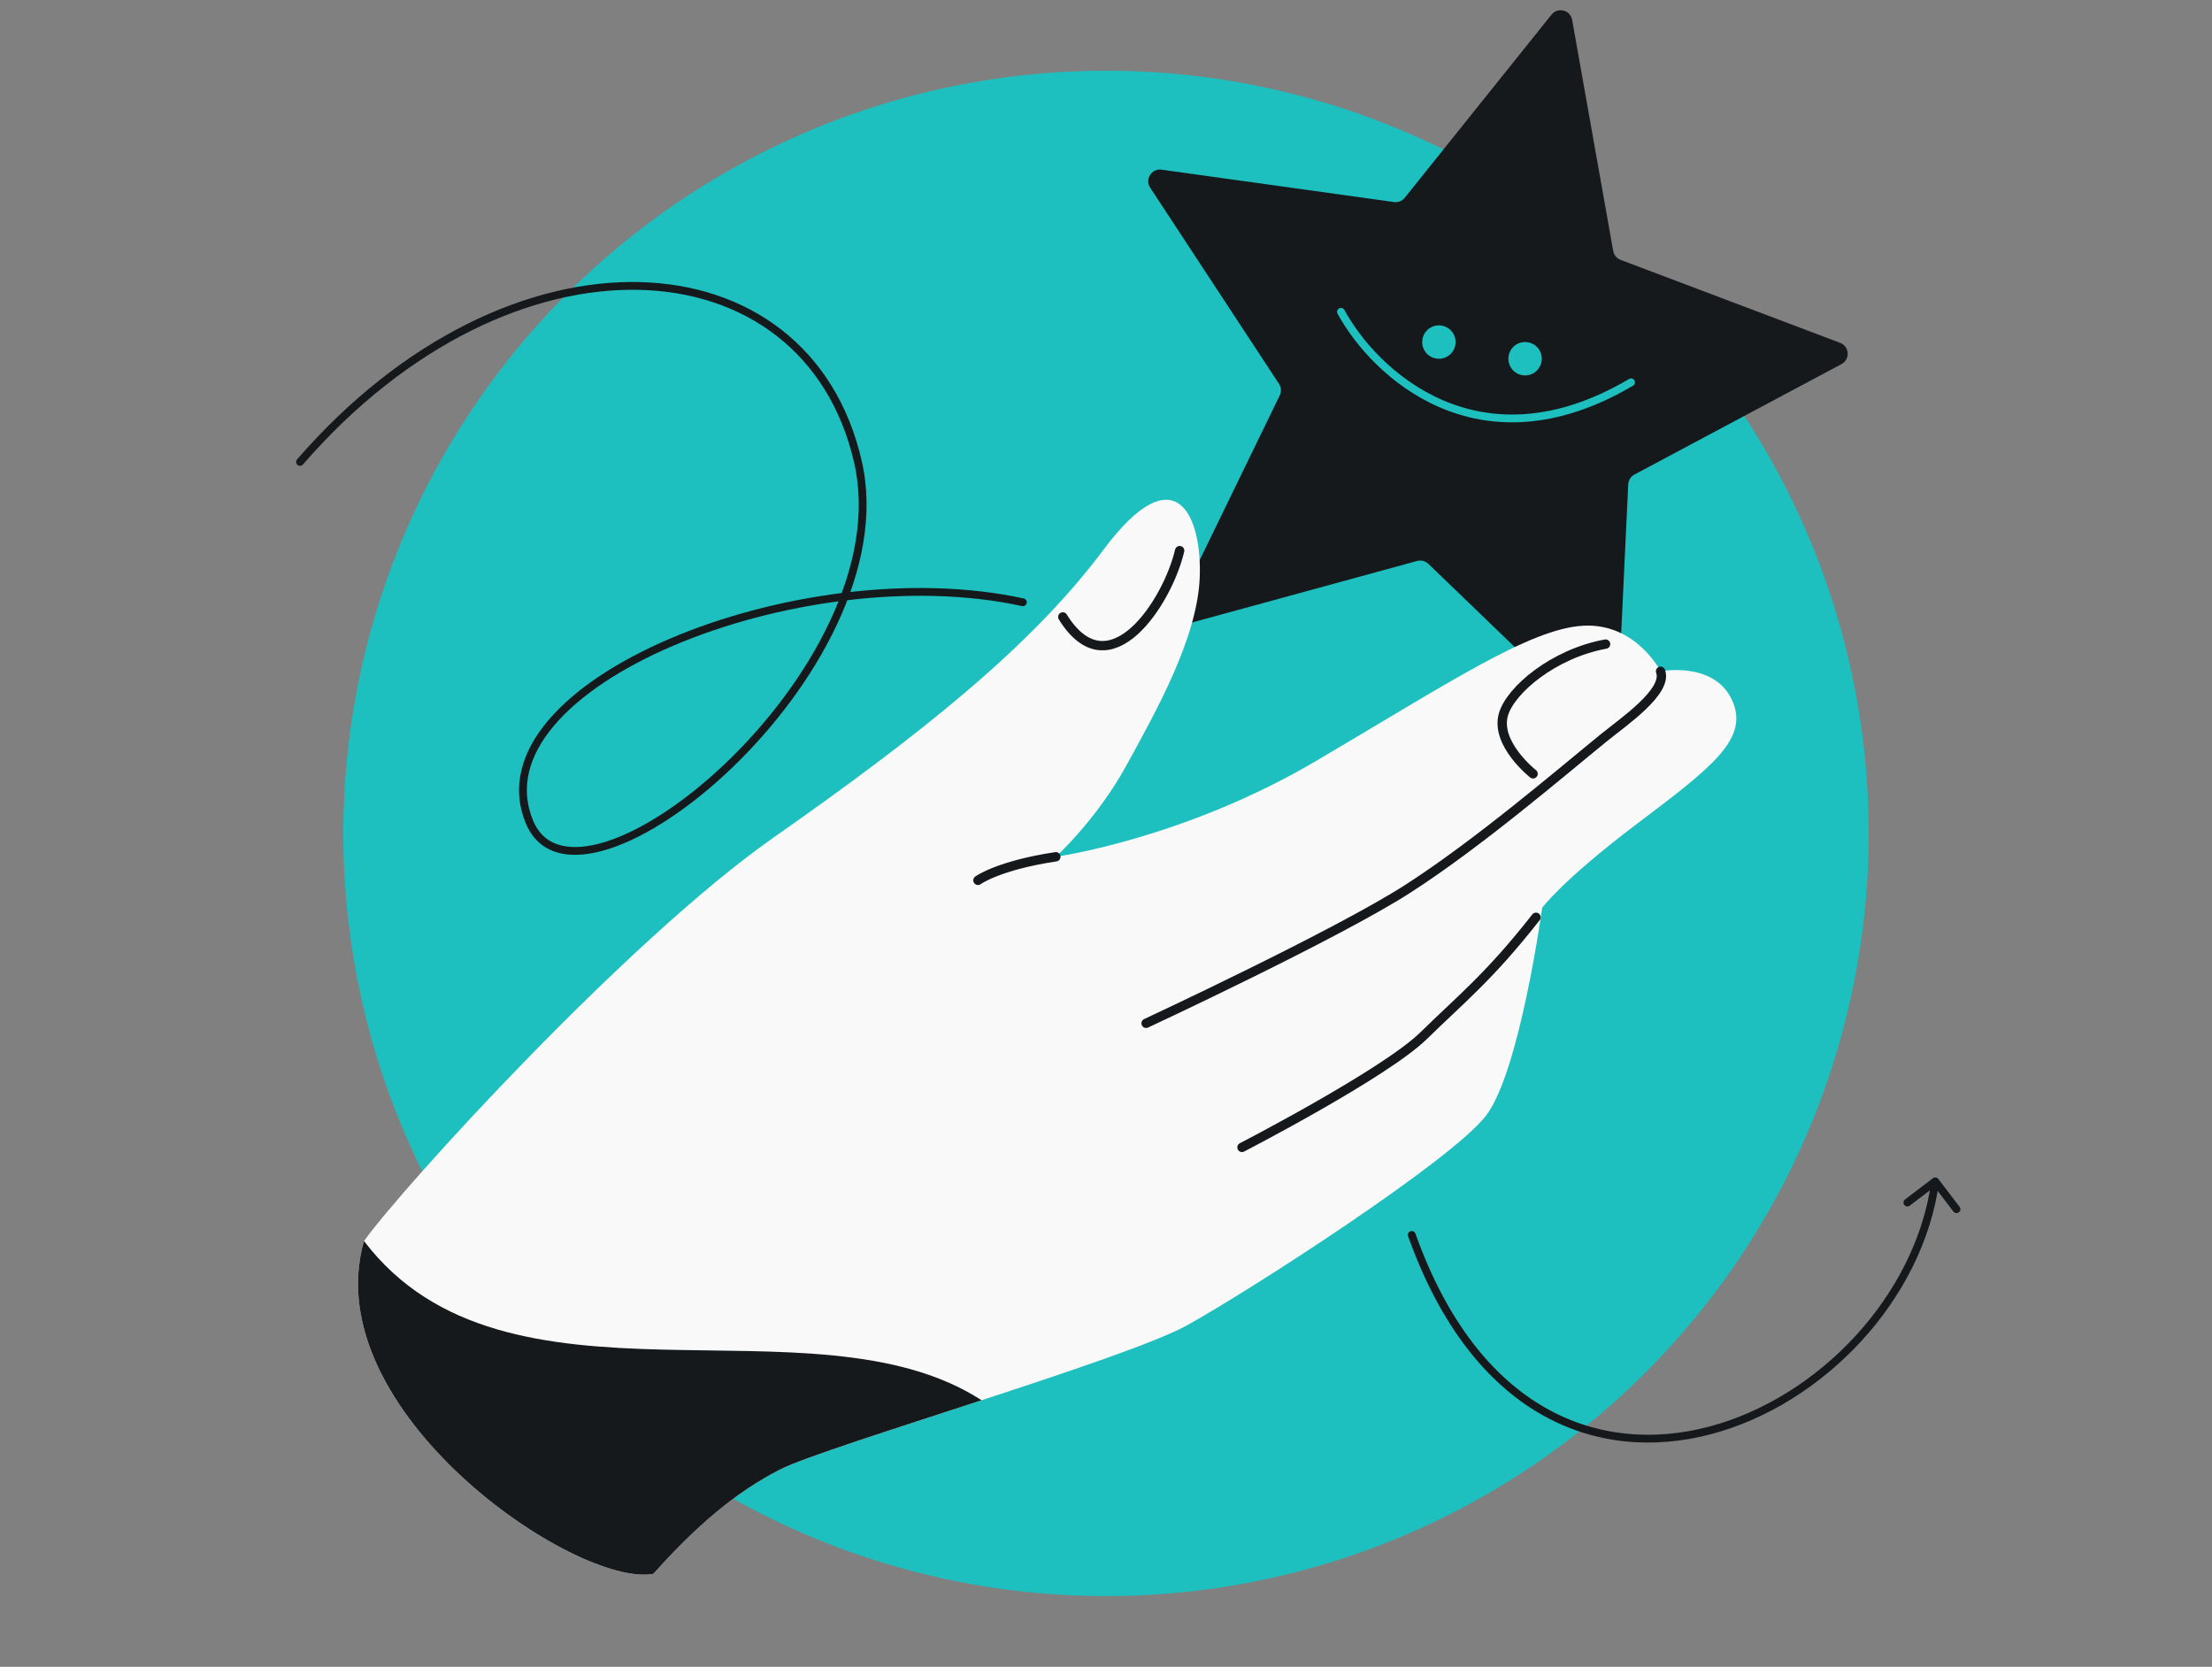<svg width="568" height="428" viewBox="0 0 568 428" fill="none" xmlns="http://www.w3.org/2000/svg">
<rect x="0" y="0" width="568" height="428" fill="#808080" stroke="none"/>
<g clip-path="url(#clip0_4896_2431)">
<circle cx="284" cy="214" r="195.841" fill="#1EBFBF"/>
<path d="M295.342 48.188C293.927 46.033 295.71 43.214 298.264 43.57L357.958 51.878C359.005 52.024 360.051 51.608 360.713 50.783L398.402 3.752C400.014 1.74 403.246 2.564 403.697 5.103L414.241 64.443C414.426 65.484 415.146 66.35 416.134 66.724L472.51 88.036C474.922 88.947 475.136 92.275 472.861 93.489L419.684 121.854C418.752 122.352 418.15 123.304 418.1 124.36L415.252 184.562C415.131 187.137 412.032 188.37 410.175 186.581L366.765 144.772C366.003 144.039 364.912 143.76 363.892 144.039L305.757 159.935C303.27 160.615 301.14 158.048 302.267 155.729L328.616 101.524C329.078 100.573 329.005 99.45 328.425 98.566L295.342 48.188Z" fill="#16191C"/>
<circle cx="369.48" cy="87.835" r="4.288" transform="rotate(13.663 369.48 87.835)" fill="#1EBFBF"/>
<circle cx="391.611" cy="92.113" r="4.288" transform="rotate(13.663 391.611 92.113)" fill="#1EBFBF"/>
<path d="M344.338 80.068C352.847 95.743 379.656 121.31 418.82 98.174" stroke="#1EBFBF" stroke-width="2" stroke-linecap="round"/>
<path d="M93.471 318.661C103.134 305.121 160.961 241.484 198.532 215.14C236.104 188.796 264.687 166.167 283.33 141.187C301.973 116.207 308.691 132.636 308.067 148.298C307.442 163.961 296.714 182.928 289.151 196.695C281.587 210.463 271.125 219.994 271.125 219.994C271.125 219.994 303.931 215.429 337.926 195.407C371.92 175.385 392.895 161.426 406.516 160.672C420.136 159.918 426.402 172.369 426.402 172.369C426.402 172.369 440.076 169.728 444.71 179.677C449.343 189.626 439.698 196.915 420.401 211.49C401.103 226.065 395.997 233.102 395.997 233.102C395.997 233.102 390.3 274.879 381.671 286.351C373.041 297.823 320.722 331.502 304.798 340.315C288.874 349.128 212.128 371.357 200.44 377.268C188.753 383.178 178.491 392.148 167.767 404.125C147.87 407.748 81.02 362.194 93.471 318.661Z" fill="#F9F9F9"/>
<path d="M167.766 404.124C178.49 392.147 188.752 383.177 200.439 377.267C206.371 374.267 229.058 367.065 252.047 359.546C208.761 331.523 129.842 366.542 93.47 318.66C81.019 362.193 147.868 407.747 167.766 404.124Z" fill="#16191C"/>
<path d="M271.124 219.995C256.326 222.226 251.12 226.048 251.12 226.048" stroke="#16191C" stroke-width="2.401" stroke-linecap="round" stroke-linejoin="round"/>
<path d="M272.907 158.419C284.866 177.694 299.828 154.571 302.912 141.389" stroke="#16191C" stroke-width="2.401" stroke-linecap="round" stroke-linejoin="round"/>
<path d="M393.664 198.697C393.664 198.697 383.932 191.026 386.032 183.527C387.799 177.216 398.917 167.828 412.279 165.388" stroke="#16191C" stroke-width="2.401" stroke-linecap="round" stroke-linejoin="round"/>
<path d="M426.402 172.369C428.336 177.522 416.877 185.346 411.949 189.345C400.758 198.435 379.839 216.408 361.565 228.177C343.291 239.946 294.298 262.76 294.298 262.76" stroke="#16191C" stroke-width="2.401" stroke-linecap="round" stroke-linejoin="round"/>
<path d="M318.916 294.619C318.916 294.619 355.717 275.62 365.619 265.884C374.838 256.822 382.48 250.804 394.41 235.538" stroke="#16191C" stroke-width="2.401" stroke-linecap="round" stroke-linejoin="round"/>
<path d="M76.286 117.955C75.924 118.372 75.969 119.004 76.386 119.366C76.803 119.728 77.435 119.683 77.797 119.266L76.286 117.955ZM220.308 118.611L219.333 118.834L220.308 118.611ZM135.901 210.94L134.974 211.316L135.901 210.94ZM497.732 302.73C497.397 302.291 496.77 302.207 496.331 302.541L489.174 307.998C488.734 308.333 488.65 308.96 488.985 309.4C489.319 309.839 489.947 309.923 490.386 309.589L496.748 304.738L501.598 311.1C501.933 311.539 502.561 311.624 503 311.289C503.439 310.954 503.524 310.327 503.189 309.888L497.732 302.73ZM363.455 316.759C363.269 316.239 362.697 315.968 362.177 316.153C361.657 316.339 361.386 316.911 361.571 317.431L363.455 316.759ZM262.442 155.623C262.982 155.74 263.515 155.398 263.632 154.858C263.749 154.319 263.407 153.786 262.868 153.669L262.442 155.623ZM77.797 119.266C104.867 88.062 137.116 73.809 164.116 74.427C191.061 75.044 212.843 90.45 219.333 118.834L221.283 118.388C214.571 89.033 191.939 73.064 164.161 72.427C136.438 71.793 103.654 86.408 76.286 117.955L77.797 119.266ZM219.333 118.834C222.319 131.891 219.43 146.025 213.125 159.466C206.823 172.902 197.144 185.564 186.685 195.623C176.214 205.694 165.038 213.082 155.783 216.06C151.153 217.549 147.1 217.904 143.884 217.037C140.723 216.186 138.279 214.133 136.827 210.563L134.974 211.316C136.653 215.444 139.577 217.948 143.364 218.968C147.096 219.974 151.571 219.516 156.396 217.964C166.048 214.858 177.48 207.251 188.072 197.064C198.676 186.866 208.513 174.009 214.936 160.316C221.356 146.629 224.401 132.026 221.283 118.388L219.333 118.834ZM361.571 317.431C369.862 340.68 382.005 355.327 395.777 363.193C409.552 371.061 424.845 372.078 439.299 368.276C468.139 360.688 493.831 333.858 497.928 303.47L495.946 303.203C491.965 332.726 466.91 358.943 438.79 366.342C424.764 370.032 410.023 369.027 396.769 361.457C383.511 353.885 371.629 339.679 363.455 316.759L361.571 317.431ZM136.827 210.563C133.435 202.222 135.792 193.915 142.362 186.199C148.953 178.46 159.709 171.427 172.784 165.84C198.933 154.667 233.985 149.43 262.442 155.623L262.868 153.669C233.93 147.371 198.453 152.697 171.998 164.001C158.771 169.653 147.707 176.838 140.84 184.903C133.953 192.99 131.215 202.074 134.974 211.316L136.827 210.563Z" fill="#16191C"/>
</g>
<defs>
<clipPath id="clip0_4896_2431">
<rect width="568" height="428" rx="48" fill="white"/>
</clipPath>
</defs>
</svg>